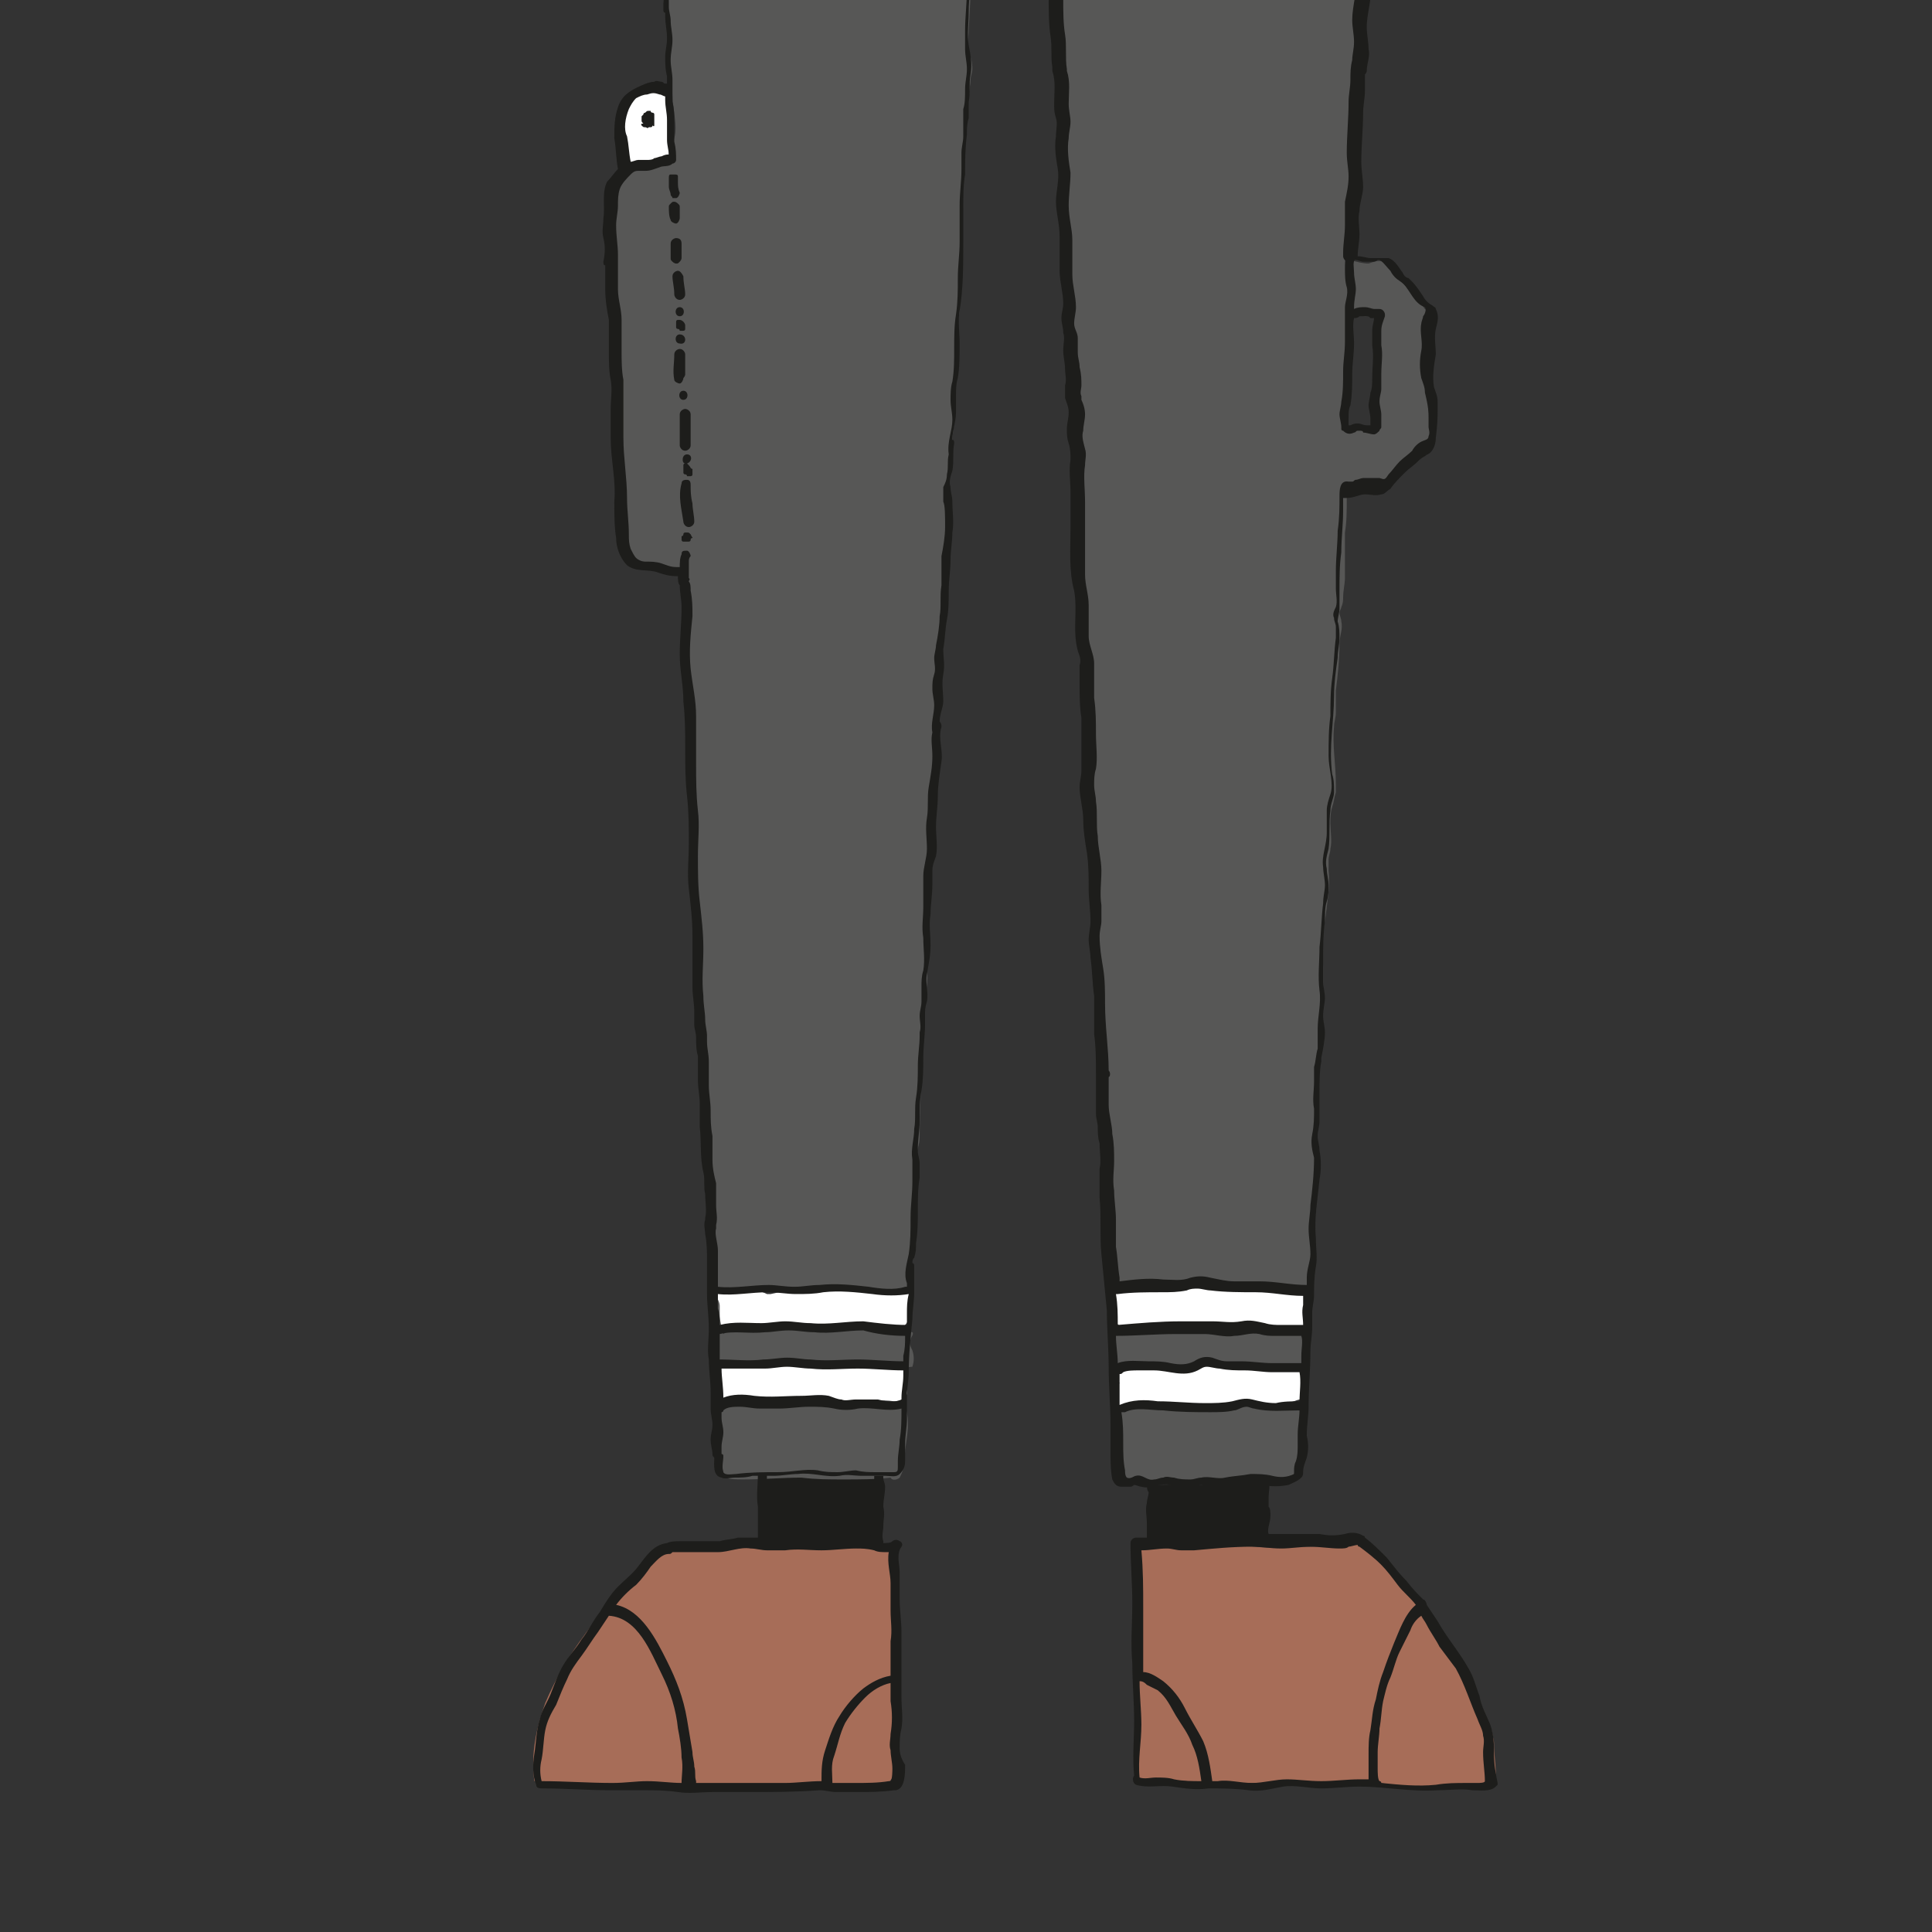 <?xml version="1.0" encoding="utf-8"?>
<!-- Generator: Adobe Illustrator 26.0.0, SVG Export Plug-In . SVG Version: 6.00 Build 0)  -->
<svg version="1.1" id="_x21__AUFTEILUNG" xmlns="http://www.w3.org/2000/svg" xmlns:xlink="http://www.w3.org/1999/xlink" x="0px"
	 y="0px" viewBox="0 0 106.3 106.3" style="enable-background:new 0 0 106.3 106.3;" xml:space="preserve">
<rect x="0" y="0" width="106.3" height="106.3" fill="#333333" stroke="none"/>
<style type="text/css">
	.st0{fill:#1D1D1B;}
	.st1{fill:#A76D58;}
	.st2{fill:#FFFFFF;}
	.st3{fill:#575756;}
</style>
<g id="AVATARE">
	<g id="BAU">
		<path class="st0" d="M48.3,81.3c0.1,1.2,0,2.5-0.1,3.7c-1.4-0.1-2.8,0-4.2,0c-0.7,0-1.3,0-1.9,0c0.1-0.4,0-0.8-0.1-1.2
			c-0.1-0.8-0.1-1.7,0-2.5C44,81.2,46.1,81.3,48.3,81.3z"/>
		<path class="st0" d="M69.6,85c0-1.2,0-2.4,0.1-3.5l0,0c-0.4,0-0.8,0-1.2,0c-0.5,0-1.1,0.1-1.6,0.1c-0.1,0-0.2,0-0.4,0
			c-0.1,0-0.3,0.1-0.4,0.1s-0.2,0-0.2-0.1c-0.2,0-0.4,0-0.7,0c-0.6,0.1-1.1,0.1-1.7,0.1c-0.1,0.3,0.1,0.7,0,1c0,0.2-0.2,0.4-0.2,0.6
			s0,0.4,0,0.6c0,0.3,0.1,0.7,0.1,1c0.2,0,0.3,0.1,0.5,0.1c1.2,0.2,2.5,0.1,3.7,0c0,0,0,0,0.1,0C68.2,84.9,68.9,84.9,69.6,85z"/>
		<path class="st1" d="M82,98.2c-0.8,0.2-1.7,0-2.6,0.1c-0.2,0-0.5,0-0.7,0c-0.7,0-1.5,0.1-2.2-0.1c-0.8-0.2-1.7-0.1-2.6-0.1
			c-0.5,0-1,0-1.5,0c-0.6,0-1.1,0-1.7,0c-0.3,0-0.6,0-0.9,0c-1.5,0-3.1,0-4.6-0.1c-0.4,0-0.8-0.1-1.2-0.1c-0.1,0-0.3,0-0.4,0
			c-0.1,0-0.3,0.1-0.4,0.1c-0.1,0-0.2,0-0.3,0s-0.1,0-0.2,0c-0.1,0-0.1-0.1-0.1-0.1V98c0-1.5,0-3,0-4.5c0-0.8,0-1.6,0-2.4
			c0-0.6,0-1.1,0-1.7c0-0.4-0.1-0.8-0.1-1.2c0-0.6,0-1.1,0-1.7c0-0.4,0-0.9,0.1-1.3c0.6-0.1,1.2-0.2,1.8-0.1c0.5,0,1,0.1,1.5,0.1
			c1,0,2-0.2,3.1-0.1c0.9,0.1,1.8,0,2.6,0c0.7,0,1.5,0,2.2-0.1c0.4,0,0.8,0,1.2,0c0.3,0,0.6,0.5,0.8,0.8c0.7,0.8,1.5,1.6,2.2,2.4
			c0.2,0.2,0.4,0.4,0.6,0.6c0.6,0.7,1.1,1.6,1.6,2.4c0.1,0.2,0.3,0.4,0.4,0.6c0.3,0.5,0.5,1,0.7,1.5s0.4,1,0.6,1.5
			c0.1,0.2,0.1,0.3,0.2,0.5c0,0.2,0.1,0.4,0.1,0.6c0,0.6,0.1,1.2,0.1,1.7C82,97.7,82,98,82,98.2z"/>
		<path class="st1" d="M48.5,98.2c0.3,0,0.5-0.2,0.6-0.4c0.1-0.2,0.1-0.5,0.1-0.8c0-3.9,0.1-7.9-0.1-11.9c-0.1,0-0.2,0-0.3,0.1
			c-0.2,0.1-0.5,0-0.7-0.1c-0.4-0.1-0.8-0.1-1.2-0.2c-0.2,0-0.4,0-0.6,0l0,0l0,0c-3,0-6.3,0.1-9.3,0.2c-0.3,0-0.5,0-0.8,0.1
			s-0.6,0.4-0.8,0.7c-1.1,1.3-2.2,2.6-3.2,4c-0.9,1.2-1.6,2.4-2.2,3.8c-0.5,1.4-0.8,2.8-0.6,4.3c4.7,0.2,9.5,0.4,14.3,0.3
			c0.5,0,1,0,1.4-0.1c0.3,0,0.6-0.1,0.9,0h-0.1c0.1-0.1,0.4,0,0.5,0C47.3,98.3,47.9,98.3,48.5,98.2C48.5,98.3,48.6,98.2,48.5,98.2z"
			/>
		<path class="st2" d="M50,72c0.4-0.4,0.2-1.2-0.5-1.2c-0.9,0-1.9,0.1-2.8,0.1c-0.3,0-0.7-0.1-1.1,0c-0.1-0.1-0.2-0.1-0.3-0.1
			c-1,0-2,0.2-2.9,0.4c-0.1,0-0.1,0-0.2,0l0,0c-0.4-0.2-0.7-0.2-1.1-0.3c-0.4,0-0.7-0.1-1.1-0.1c-0.4,0-0.6,0.3-0.7,0.6
			c-0.4,0.3-0.3,0.9,0.1,1.1v0.1c0,0.3,0.4,0.5,0.7,0.5c0.7,0.1,1.5-0.1,2.2-0.1c0.4,0,0.8,0.1,1.1,0.1c0.4,0,0.8,0,1.2,0
			c0.8,0,1.6-0.1,2.4-0.1c0.4,0,0.8,0.1,1.1,0.1c0.4,0,0.8,0,1.2,0s0.7-0.3,0.7-0.7C50.2,72.4,50.1,72.2,50,72
			C50.1,71.9,50.2,71.8,50,72z"/>
		<path class="st2" d="M49.4,75.2c-0.5,0-1-0.1-1.4-0.1c-0.5,0-1,0-1.5,0c-1,0-2.1,0-3.1,0c-0.7,0-1.4,0-2.1-0.1
			c-0.4,0-1-0.1-1.4,0.1h-0.1c-0.1,0-0.3,0.1-0.3,0.2c-0.1,0.1-0.1,0.3-0.1,0.4s0.1,0.2,0.1,0.2V76c0,0.2,0,0.4,0,0.6
			c0,0.1,0.1,0.3,0.2,0.4c0.1,0.1,0.2,0.2,0.4,0.2h0.1c0.1,0,0.2,0.1,0.4,0c0.6-0.2,1.3-0.2,1.9-0.2c0.8,0,1.5,0.1,2.3,0.1
			c0.7,0,1.5,0,2.2,0s1.5-0.1,2.2,0c0.3,0,0.7-0.1,0.7-0.5c0-0.2,0-0.4-0.1-0.6C50,75.9,49.9,75.2,49.4,75.2z"/>
		<path class="st2" d="M71.9,71.8c0.1-0.4-0.2-0.7-0.5-0.7c-0.8,0-1.6-0.1-2.5-0.2c-0.8-0.1-1.7-0.1-2.5-0.1s-1.6,0.1-2.4,0.1
			c-0.4,0-0.9,0.1-1.3,0.1c-0.2,0-0.4,0-0.5,0s-0.3-0.1-0.4-0.1c-0.3,0-0.5,0.2-0.5,0.5c-0.1,0.3-0.1,0.8,0,1.1
			c0.1,0.5,0.6,0.6,1,0.6c1.2-0.1,2.4-0.3,3.7-0.3c0.6,0,1.2,0.1,1.8,0.1c0.7,0,1.3,0,2,0c0.3,0,0.7,0.1,1,0.1s0.6,0.1,0.9,0
			s0.4-0.4,0.4-0.6C72,72.2,71.9,72,71.9,71.8z"/>
		<path class="st2" d="M71.4,75.2c-0.9-0.1-1.9,0-2.8,0c-0.4,0-0.8-0.1-1.3-0.2c-0.4-0.1-0.9-0.2-1.3-0.1s-0.7,0.2-1.1,0.2
			c-0.5,0-1,0-1.4,0c-0.3,0-0.7,0-1,0s-0.7,0-0.9,0.3c-0.2,0.2-0.2,0.5,0,0.7c-0.2,0.2-0.3,0.4-0.2,0.6c-0.1,0.3,0,0.6,0.3,0.7l0,0
			c0.1,0,0.2,0,0.3,0c0.3,0,0.6-0.1,1-0.1s0.8,0,1.3,0c0.9,0,1.7,0.1,2.6,0.1c0.4,0,0.8-0.1,1.2-0.2c0.4-0.1,0.7,0.1,1.1,0.1
			s0.8,0,1.2,0c0.4,0,0.7-0.2,1.1-0.3c0.3-0.1,0.5-0.6,0.3-0.8C72,75.9,71.9,75.3,71.4,75.2z"/>
		<path class="st2" d="M36.8,7.6c0-0.4,0-0.7,0-1.1c0-0.6,0.1-1.2-0.6-1.5c-0.2,0-0.4,0-0.6,0.1c-0.1,0-0.1,0-0.2,0
			c-0.3,0-0.5,0.2-0.7,0.4c-0.4,0.5-0.5,1.1-0.5,1.7s0.1,1.1,0.1,1.7c0,0.3,0.3,0.6,0.7,0.5c0.1,0,0.2-0.1,0.3-0.1c0,0,0,0,0.1,0
			h0.1l0,0l0,0h0.1c0.1,0,0.1,0,0.2,0c0.4,0,0.8-0.1,1-0.5C36.8,8.3,36.8,7.9,36.8,7.6z"/>
		<g>
			<path class="st3" d="M49.8,77.3L49.8,77.3L49.8,77.3L49.8,77.3z"/>
			<path class="st3" d="M51.2,48.7L51.2,48.7L51.2,48.7z"/>
			<path class="st3" d="M61.6,81.2c0,0.2,0.1,0.3,0.3,0.4s0.3,0.1,0.5,0c0.1-0.1,0.2-0.2,0.3-0.2c0.2,0,0.3,0.3,0.5,0.3
				c0.1,0,0.1,0,0.2-0.1c0.4-0.2,0.9,0,1.4,0c0.2,0,0.5-0.1,0.7-0.1c0.3,0,0.7,0,1,0c0.6,0,1.2,0,1.7-0.1c0.5,0,1.1,0,1.6,0.1
				c0.4,0,0.8,0.1,1.1-0.1c0.3-0.2,0.5-0.6,0.5-0.9c0-0.4,0-0.7,0.1-1.1c0-0.3,0.1-0.5,0.1-0.8c0.1-0.4,0.1-0.8,0.1-1.2
				c-0.1,0-0.1-0.1-0.1-0.1c-1.2,0.3-2.4-0.3-3.6-0.1c-0.3,0-0.6,0.1-0.9,0.2c-0.3,0-0.7,0-1,0c-1-0.1-2-0.2-3-0.2
				c-0.6,0-1.3-0.1-1.8,0.3c0,0.1,0,0.2,0,0.4C61.5,79,61.6,80.1,61.6,81.2z"/>
			<path class="st3" d="M61.4,77.5L61.4,77.5c0-0.4,0-0.8-0.1-1.2C61.4,76.8,61.4,77.1,61.4,77.5z"/>
			<path class="st3" d="M39.5,77.7c0.2,0.9,0,1.9,0.2,2.8c0,0.2,0.1,0.4,0.1,0.6v0.1l0.1,0.1c0.3,0.1,0.6,0.1,1,0.1
				c1.1,0,2.1-0.1,3.2-0.1c0.8,0.1,1.5,0.1,2.3,0.1c0.9,0,1.8,0,2.6-0.1c0.1,0.2,0.4,0.1,0.5,0c0.1-0.2,0.2-0.4,0.2-0.6
				c0-0.3,0.1-0.6,0.1-0.9c0.1-0.8,0.3-1.6,0-2.4l0,0c-0.6,0.1-1.2,0.1-1.8,0c-0.1,0-0.3,0-0.4-0.1c-0.6,0.2-1.2,0.2-1.8,0.1
				c-0.3-0.1-0.6-0.1-0.8-0.2c-0.4-0.1-0.8-0.1-1.2,0c-0.7,0.2-1.5,0.2-2.2,0.1c-0.6-0.1-1.3-0.2-1.8,0.1l0,0
				c-0.2-0.7-0.2-1.5-0.2-2.2c0.8-0.1,1.6,0.2,2.4,0c0.1,0,0.3-0.1,0.4-0.1c0.3-0.1,0.7-0.1,1,0c1.2,0.1,2.5,0.3,3.7,0.1
				c1,0.1,2.1,0.1,3.1,0c0.1-0.3,0.1-0.6,0-0.9c-0.1-0.2-0.2-0.4-0.1-0.6c0-0.1,0.2-0.3,0.1-0.4c-1-0.1-2.1-0.3-3.1-0.2
				c-0.6,0-1.3,0-1.9,0.1c-0.4,0-0.8,0-1.1,0c-0.2,0-0.3-0.1-0.5-0.1s-0.5,0-0.7,0.1c-0.4,0-0.8,0-1.1,0c-0.2,0-0.3,0-0.5,0.1
				c-0.5,0-1.1-0.2-1.5,0.1l0,0l0,0c-0.1-0.4-0.2-0.7-0.2-1.1c0-0.1,0-0.2,0-0.2c0-0.1,0-0.1,0-0.2s0-0.2-0.1-0.4
				c0,1.7,0.1,3.3,0.1,5C39.4,76.8,39.4,77.2,39.5,77.7z"/>
			<path class="st3" d="M52.3,27.7C52.3,27.6,52.3,27.6,52.3,27.7C52.3,27.6,52.2,27.6,52.3,27.7C52.2,27.6,52.2,27.7,52.3,27.7
				L52.3,27.7z"/>
			<path class="st3" d="M57.9-7.6c-0.1,0.7-0.1,1.4-0.1,2.1c0,0.9,0,1.9,0.2,2.8s0.2,1.8,0.2,2.7c0,0.1,0,0,0,0.1
				c0,0.9,0.1,1.7,0.1,2.6c0,0.4,0,0.7,0.1,1.1v0.1c0.2,0.4,0.1,0.9,0.1,1.3c0,0.4,0.1,0.7,0.1,1.1c0.1,1-0.3,2-0.1,3
				c0.2,0.7-0.1,1.5-0.1,2.2s0.2,1.3,0.3,2c0,0.3,0,0.7-0.1,1c0,0.7-0.1,1.3,0.1,2c0.2,0.5-0.1,1.1,0,1.7c0,0.2,0.2,0.4,0.2,0.6
				c0,0.1,0,0.3,0,0.4c0,0.3,0,0.6,0,0.9c0,0.4,0.1,0.8,0.1,1.2c0,0.3,0,0.6,0.1,0.9c0.1,0.2,0.1,0.4,0.2,0.6c0,0.2,0,0.5,0,0.7
				c0,0.5,0,0.9,0,1.4c0,0.2,0,0.3,0,0.5c0,0.6-0.1,1.1,0,1.7s0,1.2,0,1.8c0,0.5,0,1.1,0,1.6c0,0.6-0.1,1.2,0,1.8
				c0.2,0.8,0.3,1.6,0.3,2.3c0,0.2-0.1,0.5,0,0.7c0,0.3,0.1,0.5,0.1,0.8c0.2,1.2,0.2,2.5,0.2,3.7c0,0.4,0,0.8,0,1.3
				c0,0.3,0,0.6,0,0.9c0,0.2-0.1,0.5-0.1,0.7c0,0.3,0.2,1,0.2,1.7c0,0.4,0,0.8,0.1,1.1c0,0.3,0.1,0.6,0.1,0.9c0.1,0.5,0,0.9,0,1.4
				c0,1,0.3,1.9,0.1,2.8c-0.2,0.9,0.1,1.8,0.1,2.7c0,0.3,0,0.6,0,0.9c0,0.5-0.1,1,0,1.5c0.1,1,0.4,2.1,0.2,3.1
				c-0.3,1.3,0.1,2.7,0.1,4.1c0,0.7-0.1,1.5,0,2.2c0,0.3,0.1,0.6,0.1,0.8c0,0.4,0,0.8,0,1.2c0,0.8,0,1.5,0.1,2.3
				c0.1,2.3,0.2,4.6,0.4,6.9c0-0.3,0-0.6,0.1-0.9l0,0v-0.1c0-0.1,0.1-0.2,0.2-0.2c0.8,0,1.5-0.1,2.3,0.1c0.5,0.1,1,0.2,1.4,0
				c0.3-0.1,0.5-0.3,0.8-0.3c0.3-0.1,0.5,0,0.8,0c1.6,0.2,3.3,0.2,4.9,0.2c-0.1-0.2-0.1-0.5,0-0.8c0-0.1,0.1-0.2,0.1-0.3
				c0-0.1,0-0.2,0-0.3c0-0.1,0-0.1,0-0.2s0-0.3-0.1-0.4c-0.4-0.1-0.8,0-1.2,0c-0.5,0-1,0-1.5-0.2c0.1,0.1,0,0.1-0.1,0.1
				s-0.2,0-0.3,0c-0.7,0.1-1.3,0-2,0c-0.3,0-0.6,0-0.9,0c-0.2,0-0.4,0-0.5-0.1c-0.2,0-0.4,0-0.6,0.1c-1.1,0.1-2.3,0.1-3.4,0.1
				c0-0.4-0.1-0.8-0.1-1.2c0-0.3,0.1-0.6,0.2-0.8l0.1-0.1c1-0.4,2.2,0.2,3.3-0.1c0.3-0.1,0.6-0.2,0.9-0.3c0.2,0,0.5,0,0.7,0
				c1,0.1,2,0.2,3,0.3c0.9,0.1,1.8,0,2.7,0c0.1-1.2,0.1-2.5,0-3.7c0-0.1,0-0.3,0.1-0.4c0.1-0.6,0.3-1.3,0.3-1.9c0.2-0.3,0-1,0-1.3
				s-0.1-0.7-0.1-1s0.1-0.6,0.1-0.9c0.1-0.6-0.1-1.3,0-1.9v-0.1c0-1.1,0.2-2.2,0.2-3.3c0-0.1,0-0.3,0-0.4c0-0.2,0.1-0.4,0.1-0.7
				s0-0.7,0-1s0-0.6,0-1c0-0.8-0.1-1.8,0.1-2.6c0.1-0.9,0.3-1.9,0.2-2.8c0-0.2,0-0.4,0-0.6c0-0.2,0.1-0.4,0.1-0.6c0.1-0.4,0-1,0-1.4
				c0-0.3,0-0.6,0.1-0.9c0.1-0.3,0.1-0.5,0.2-0.8c0-0.2,0-0.3,0-0.5c0-1-0.2-2.1-0.1-3.1c0-0.3,0.1-0.5,0.1-0.8c0-0.2,0-0.4,0-0.6
				c0-0.1,0-0.2,0-0.3s0-0.2,0-0.3c0.1-0.8,0.2-1.7,0.2-2.6c0-0.4,0.2-0.8,0.1-1.2c0-0.2-0.1-0.3-0.1-0.5c0-0.1,0.1-0.2,0.1-0.3
				c0.1-0.2,0.1-0.4,0.1-0.5c0-0.4,0.1-0.8,0.1-1.1c0-0.6,0-1.4,0-2c0-0.2,0-0.3,0-0.5c0.1-0.6,0.1-1.2,0.1-1.9c0-0.2,0-0.6,0.2-0.7
				c0,0,0,0,0.1,0c0.6-0.2,1.3-0.5,1.8-0.2c0.1,0.1,0.2,0.1,0.3,0c0.1-0.3,0.3-0.5,0.5-0.7c0.3-0.2,0.5-0.5,0.8-0.7
				c0.2-0.2,0.4-0.3,0.5-0.5c0.2-0.2,0.4-0.3,0.6-0.5c0.1-0.5,0.1-1,0.1-1.5c-0.1-0.2-0.2-0.4-0.2-0.7c0-0.1-0.1-0.2-0.1-0.3
				c0-0.1,0-0.3,0-0.4c0-0.7-0.1-1.4,0-2.1c0-0.5,0.1-1,0.1-1.5c0-0.1,0-0.3-0.1-0.4s-0.2-0.1-0.3-0.2c-0.1-0.1-0.1-0.2-0.2-0.3
				c-0.3-0.6-1-1-1.5-1.6c-0.2-0.3-0.3-0.6-0.6-0.7c-0.3-0.1-0.5,0-0.8,0.1c-0.3,0-0.7-0.1-1-0.2c0-0.9,0.1-1.9,0.1-2.9
				c0-1.1,0-2.3,0-3.4c0-0.5,0-1,0-1.5c0-0.3,0.1-0.5,0.2-0.8c0.1-0.5,0-1.1,0.1-1.6s0.1-1.1,0.1-1.6c0-0.3-0.1-0.7-0.1-1
				c0-0.6,0.1-1.2,0.2-1.8c0-0.2,0-0.5-0.2-0.7C75-2.1,74.8-3.3,75-4.4c0-0.3,0.1-0.6,0.1-1 M36.3-7.5c0,1,0.1,2,0.1,2.9
				c0,0.6,0,1.2,0.1,1.9l0,0v0.1c-0.1,0.7,0.1,1.4,0.2,2.1c0,0.4,0,0.9,0,1.3c0,0.5,0.2,1,0.2,1.5c0,0.3-0.1,0.6-0.1,1
				c0,0.3,0,0.7,0.1,1c0,0.3,0.1,0.7,0.1,1c0,0.7,0.3,1.6,0.1,2.3c-0.1,0.2,0,0.5,0,0.7S37,8.8,36.8,8.9c-0.1,0-0.2,0-0.4,0
				c-0.1,0-0.2,0.1-0.3,0.2c-0.2,0.1-0.5,0.1-0.7,0.1c-0.4,0-0.9,0.2-1.2,0.5c-0.4,0.4-0.4,1-0.4,1.5c0,1-0.2,1.9,0,2.8
				c0,0.1,0,0.3,0,0.4c-0.1,1.1,0,2.1,0.1,3.2c0,0.5-0.1,0.9,0,1.4c0,0.4,0.1,0.7,0.1,1.1c0.2,1.9-0.1,3.8,0.2,5.7
				c0.1,0.5,0.1,1,0.1,1.6c0,0.3,0,0.6,0,0.8c0,0.8,0.1,1.5,0.3,2.3c0,0.1,0.1,0.2,0.2,0.3c0.1,0.1,0.3,0.2,0.4,0.2
				c0.5,0.2,1,0.4,1.5,0.4c0.3,0,0.6,0.1,0.9,0.1l0,0c0,0,0,0,0,0.1c0,0.2,0.1,0.4,0.1,0.6c0.1,0.5,0.1,1,0.1,1.4s0,0.8,0,1.1
				c0,0.8-0.1,1.5,0,2.3c0,0.5,0.1,1.1,0.1,1.6c0,0.6,0,1.2,0.1,1.8c0,0.3,0,0.7,0,1c0,0.1,0,0.3,0,0.4c0.1,1.4,0.2,2.8,0.2,4.2
				c0,0.7,0,1.4,0,2.2c0,1,0,2,0.1,3c0.1,0.7,0.1,1.5,0.1,2.2c0,1.8,0,3.6,0.2,5.5c0.1,1.2,0.3,2.5,0.3,3.7c0,0.6-0.1,1.1,0,1.7
				c0.3,1.3,0.1,2.7,0.1,4c0,0.6,0,1.1,0,1.7c0,0.4,0,0.7,0,1.1V71h0.1c1.5-0.1,3-0.3,4.5,0c0.7,0.1,1.4-0.1,2.1,0
				c0.4-0.1,0.9-0.1,1.3,0c0.6,0,1.2,0.1,1.8,0.2c0.1,0,0.2,0,0.4,0c0.3-0.1,0.6-0.1,0.9-0.1c-0.1-0.8,0-1.7,0.1-2.5
				c0.1-0.3-0.1-0.8,0-1.2c0.2-1.2,0.1-2.5,0.2-3.7c0-0.3,0.2-0.7,0.2-1.1c0-1.7,0.1-3.3,0.2-5.2c0-0.3,0-0.7,0.1-1
				c0-0.4,0-0.8,0-1.2c0-0.6,0.2-1.2,0.1-1.8c0-0.3,0-0.7,0-1c0.1-0.8,0.1-1.3,0.1-2.4c0-0.2,0-0.6,0-0.8c0,0,0-0.2,0-0.3
				c-0.1-0.6,0.1-1.2,0.2-1.9c0-0.3,0-0.6,0-0.9c0-0.4,0.1-0.7,0.1-1.1c0-0.3,0-0.6,0-0.8s0.1-0.5,0.1-0.7c0.1-0.9,0-2,0-2.9
				c0-0.7,0.1-1.4,0.1-2.1c0-0.3,0-0.7,0-1s0-0.7,0.1-1c0-0.4,0.1-0.8,0.1-1.2c0.1-1.4,0.2-2.8,0.3-4.1c0-0.3,0-0.5,0.1-0.8
				c0.1-0.8-0.3-1.7,0-2.5c-0.1-0.5-0.2-0.9,0-1.4c0.2-0.7,0.1-1.5,0.2-2.2c0-0.6,0.2-1.2,0.1-1.8c-0.1-0.6,0-1.2,0.1-1.8
				c0.1-0.5,0.2-0.9,0.1-1.4c0-0.5-0.1-0.9,0-1.4c0-0.3,0.1-0.6,0.1-0.9s0.1-0.7,0.1-1c0.1-2.1,0-4.4,0.1-6.6
				c0.1-1.4,0.1-2.8,0.3-4.1c0-0.3,0.1-0.6,0.1-0.9c0-0.2,0.1-0.4,0.1-0.6c0-0.4-0.1-0.7-0.2-1c-0.1-0.4,0-0.8,0-1.2
				c0.1-1.4,0.1-2.9,0.3-4.2c0.3-1.6,0-3.3,0.3-4.8c0-0.1,0-0.2,0-0.3 M75.8,18.9c0,0.3,0,0.6,0,0.9c-0.1,0.9-0.1,1.7-0.2,2.6
				c0,0.3,0,0.6,0,0.8c0,0.2,0,0.4-0.1,0.5c-0.1,0-0.1,0-0.2,0c-0.2,0-0.4,0-0.6-0.1c-0.1,0-0.2,0-0.3,0c-0.1,0-0.2,0.1-0.3,0.1
				c-0.1,0-0.2-0.1-0.2-0.1v-0.2c0-1.7,0.1-3.5,0.2-5.2c0-0.3,0-0.5,0.1-0.8c0-0.1,0.4-0.2,0.5-0.1c0.1,0,0.3,0.1,0.4,0.1
				c0.2,0,0.4-0.1,0.6,0c0,0,0,0,0.1,0c0,0,0,0,0,0.1c0,0.2-0.1,0.3-0.1,0.5C75.7,18.2,75.8,18.6,75.8,18.9z"/>
			<path class="st3" d="M39.2,71.3c0-0.1,0-0.2,0-0.3C39.2,71.1,39.2,71.2,39.2,71.3z"/>
			<path class="st3" d="M37.6,31.6L37.6,31.6L37.6,31.6z"/>
		</g>
		<path class="st0" d="M82.2,96.5c0-0.5,0-1-0.2-1.6c-0.2-0.5-0.5-1-0.6-1.6c-0.2-0.5-0.3-1-0.6-1.5c-0.5-0.9-1.2-1.7-1.7-2.6
			c-0.2-0.3-0.4-0.6-0.6-0.9c0-0.1-0.1-0.3-0.2-0.3c-0.3-0.3-0.6-0.6-0.9-1c-0.4-0.4-0.7-0.8-1.1-1.3c-0.4-0.4-0.8-0.8-1.2-1.1
			c0,0,0-0.1-0.1-0.1c-0.3-0.2-0.7-0.2-1-0.1c-0.5,0.1-0.9,0.1-1.4,0c-0.6,0-1.2,0-1.8,0c-0.3,0-0.7,0-1,0c-0.1-0.3,0.1-0.6,0.1-1
			c0-0.2,0-0.4-0.1-0.5c0-0.2,0-0.3,0-0.5c0-0.3,0.1-0.7,0-1c0-0.1,0-0.2,0-0.2c-0.1,0-0.2,0-0.3,0c-0.1,0-0.2,0-0.3,0
			c0,0.1,0,0.1,0,0.2c0,0.4,0,0.7,0,1.1c0,0.2-0.1,0.3,0,0.5c0,0.2,0.1,0.3,0.1,0.5c0,0.3-0.1,0.6-0.1,0.9h-0.1c-0.6,0-1.1,0-1.7,0
			c-0.5,0-1.1,0-1.6,0.1c-0.3,0-0.5,0.1-0.8,0.1s-0.6-0.1-0.8-0.1c-0.2,0-0.4,0-0.6,0c-0.1-0.3,0-0.6,0-0.9c0-0.2,0-0.4,0-0.5
			c0-0.2,0.1-0.4,0.1-0.6c0.1-0.4,0-0.7,0-1l0,0c-0.1,0-0.2,0-0.4,0c-0.1,0-0.1,0-0.2,0v0.1c0,0.2,0,0.4,0.1,0.5
			c0,0.2-0.1,0.4-0.1,0.6c-0.1,0.4,0,0.7,0,1.1c0,0.3,0,0.6,0,0.8c-0.2,0-0.4,0-0.5,0c0,0,0,0-0.1,0s-0.3,0.1-0.3,0.3
			c0,1.1,0.1,2.2,0.1,3.3c0,1.1-0.1,2.2,0,3.3c0,1.1,0.1,2.1,0.1,3.2c0,1-0.1,2,0,3c-0.1,0.1-0.1,0.4,0.1,0.5c0.7,0.2,1.3,0,2,0.1
			c0.7,0.1,1.3,0.2,2,0.1c0.7,0,1.4,0,2.2,0.1c0.7,0.1,1.3-0.1,1.9-0.2c0.7-0.1,1.4,0.1,2.1,0.1s1.4-0.1,2.1-0.1
			c1.4,0,2.8,0.3,4.3,0.2c0.7,0,1.3-0.1,1.9,0c0.4,0,1,0.1,1.3-0.2l0.1-0.1v-0.1C82.3,97.6,82.2,97.1,82.2,96.5z M64.6,97.9
			c-0.3-0.1-0.7-0.1-1-0.1s-0.6,0.1-0.9,0c-0.1-1,0.1-1.9,0.1-2.9c0-0.8-0.1-1.6-0.1-2.4c0.2,0,0.3,0.1,0.4,0.2
			c0.2,0.1,0.4,0.2,0.6,0.3c0.5,0.4,0.7,0.9,1,1.4s0.7,1,0.9,1.6c0.3,0.6,0.4,1.3,0.5,2C65.6,98,65.1,98,64.6,97.9z M75.4,95.2
			c-0.1,0.4-0.1,0.9-0.1,1.3c0,0.3,0,0.7,0,1c0,0.1,0,0.3,0,0.4c-0.2,0-0.3,0-0.5,0c-0.7,0-1.4,0.1-2.1,0.1s-1.3-0.1-1.9-0.1
			s-1.3,0.2-1.9,0.2c-0.7,0-1.3-0.2-1.9-0.1c-0.1,0-0.2,0-0.3,0c-0.1-0.7-0.2-1.5-0.5-2.2c-0.3-0.6-0.7-1.2-1-1.8
			c-0.3-0.6-0.7-1.1-1.2-1.5c-0.3-0.2-0.7-0.5-1.1-0.5c0-0.1,0-0.2,0-0.3c0-1.1,0-2.2,0-3.3c0-1,0-2-0.1-3.1c0.5,0,0.9-0.1,1.4-0.1
			c0.3,0,0.5,0.1,0.8,0.1c0.2,0,0.5,0,0.7,0c1.1-0.1,2.1-0.2,3.2-0.2c0.5,0,1,0.1,1.6,0.1c0.5,0,1.1-0.1,1.6-0.1s1.1,0.1,1.6,0.1
			c0.2,0,0.4,0,0.5-0.1c0.1,0,0.4-0.1,0.5-0.1c0,0,0,0.1,0.1,0.1c0.4,0.3,0.8,0.6,1.2,1c0.3,0.3,0.6,0.7,0.9,1.1s0.7,0.7,1,1.1
			c-0.6,0.5-0.9,1.4-1.2,2.1c-0.2,0.5-0.4,1-0.6,1.6c-0.2,0.5-0.3,1-0.4,1.5C75.5,94.1,75.5,94.6,75.4,95.2z M81.3,98.1
			c-0.2,0-0.4,0-0.6,0c-0.6,0-1.1,0-1.7,0.1c-1,0.1-2,0-3-0.1c0,0,0-0.1-0.1-0.1c-0.1-0.1-0.1-0.5-0.1-0.7c0-0.3,0-0.6,0-0.9
			c0-0.4,0.1-0.9,0.1-1.3c0.1-0.5,0.1-1,0.2-1.5c0.1-0.4,0.2-0.9,0.4-1.3c0.2-0.5,0.3-1,0.5-1.4s0.4-0.8,0.6-1.2
			c0.1-0.3,0.3-0.6,0.6-0.8c0.1,0.2,0.2,0.3,0.3,0.5c0.2,0.4,0.5,0.8,0.7,1.2c0.3,0.4,0.6,0.8,0.9,1.2c0.5,0.9,0.8,1.9,1.2,2.8
			c0.1,0.3,0.3,0.6,0.3,0.9c0.1,0.3,0,0.6,0,0.9c0,0.6,0.1,1.1,0.1,1.6C81.7,98.1,81.4,98.1,81.3,98.1z"/>
		<path class="st0" d="M49.5,96.2c0-0.4,0-0.7,0.1-1.1c0.1-0.6,0-1.1,0-1.7s0-1.2,0-1.8c0-0.6,0-1.2,0-1.8c0-0.6-0.1-1.2-0.1-1.8
			c0-0.5,0-1,0-1.5c0-0.4-0.2-1,0.1-1.4c0.1-0.1,0-0.3-0.1-0.3c-0.1-0.1-0.3-0.1-0.4,0c-0.1,0.1-0.3,0.1-0.5,0.1c0,0,0,0,0-0.1
			c-0.1-0.3,0-0.6,0-0.8c0-0.4,0.1-0.7,0-1.1c0-0.4,0.1-0.7,0.1-1.1c0-0.2-0.1-0.3-0.1-0.5v-0.1c-0.1,0-0.1,0-0.2,0
			c-0.1,0-0.2,0-0.2,0h-0.1c0,0.1,0,0.2,0,0.3c0,0.2,0.1,0.3,0,0.5c0,0.2-0.1,0.4-0.1,0.6s0,0.3,0,0.5c0.1,0.5-0.2,1.1-0.1,1.6h-0.1
			c-0.6-0.1-1.2,0-1.8,0s-1.3,0-1.9,0c-0.6,0-1.3,0.2-1.9,0.1l0,0c0-0.3-0.1-0.6,0-0.9c0-0.3,0-0.7,0-1c-0.1-0.6,0-1.2,0-1.8
			c-0.1,0-0.1,0-0.2,0c-0.1,0-0.2,0-0.2,0h-0.1c0,0.6-0.1,1.2,0,1.8c0,0.3,0,0.7,0,1c0,0.2,0,0.5,0,0.7c-0.4,0-0.7,0-1.1,0
			c-0.3,0.1-0.7,0.1-1,0.2c-0.3,0-0.6,0-0.9,0c-0.4,0-0.8,0-1.3,0c-0.2,0-0.5,0-0.7,0.1c-0.8,0.1-1.2,0.8-1.6,1.3
			c-0.3,0.4-0.7,0.7-1.1,1.1c-0.4,0.4-0.7,0.9-1,1.4c-0.4,0.5-0.6,1-1,1.5c-0.3,0.5-0.7,0.9-1,1.4s-0.5,1.1-0.7,1.6
			s-0.5,0.9-0.6,1.4c-0.2,0.6-0.2,1.3-0.3,1.9c-0.1,0.6-0.1,1.2,0.1,1.7c0,0.2,0.2,0.2,0.4,0.2c1.2,0,2.4,0.1,3.6,0.1
			c0.6,0,1.2,0,1.9,0c0.6,0,1.2,0,1.9,0.1c0.6,0.1,1.3,0,1.9,0c0.7,0,1.3,0,2,0c1.3,0,2.6,0,3.9-0.1c0.3,0,0.6,0.1,0.9,0.1
			c0.4,0,0.7,0,1.1,0c0.7,0,1.4,0,2.1-0.1h0.1l0,0c0.5-0.1,0.5-0.9,0.5-1.4C49.6,96.8,49.5,96.5,49.5,96.2z M37.5,98.1
			c-0.6,0-1.2-0.1-1.9-0.1c-0.6,0-1.2,0.1-1.9,0.1c-1.3,0-2.6-0.1-3.9-0.1c-0.1-0.4-0.1-0.8,0-1.2c0.1-0.5,0.1-1.1,0.2-1.6
			s0.3-0.9,0.6-1.4c0.2-0.5,0.4-1,0.6-1.4c0.2-0.5,0.5-0.9,0.8-1.3c0.3-0.4,0.6-0.9,0.9-1.3c0.2-0.3,0.4-0.6,0.6-0.9
			c1.6,0.1,2.3,2,2.9,3.2c0.5,1,0.8,2,0.9,3c0.1,0.5,0.2,1.1,0.2,1.6C37.6,97.2,37.5,97.7,37.5,98.1C37.7,98.1,37.6,98.1,37.5,98.1z
			 M45.2,98L45.2,98c-0.7,0-1.4,0.1-2,0.1c-0.6,0-1.3,0-1.9,0c-0.6,0-1.3,0-1.9,0c-0.4,0-0.7,0-1.1,0c0,0,0,0,0-0.1
			c-0.1-0.3,0-0.5-0.1-0.8c0-0.3-0.1-0.5-0.1-0.8c-0.1-0.6-0.2-1.2-0.3-1.8c-0.2-1.2-0.6-2.2-1.1-3.2c-0.6-1.2-1.4-2.8-2.8-3.1
			c0.3-0.4,0.7-0.8,1.1-1.1c0.3-0.3,0.6-0.7,0.8-1c0.3-0.3,0.6-0.7,1-0.7c0.1,0,0.1,0,0.2-0.1l0,0c0.1,0,0.2,0,0.3,0
			c0.2,0,0.4,0,0.5,0c0.6,0,1.1,0,1.7,0c0.6,0,1.2-0.3,1.8-0.2c0.3,0,0.6,0.1,0.9,0.1c0.3,0,0.6,0,1,0c0.7-0.1,1.3,0,2,0
			c0.6,0,1.3-0.1,1.9-0.1c0.3,0,0.6,0,1,0.1c0.2,0.1,0.4,0.1,0.7,0.1h0.1C48.8,86,49,86.6,49,87.1s0,1,0,1.5c0,0.6,0.1,1.1,0,1.7
			c0,0.6,0,1.3,0,1.9c-0.6,0.1-1.1,0.4-1.5,0.7c-0.5,0.4-1,1-1.3,1.5c-0.4,0.6-0.6,1.3-0.8,1.9C45.2,96.9,45.2,97.4,45.2,98z
			 M49,95.4c0,0.3-0.1,0.6,0,0.9c0,0.3,0.1,0.7,0.1,1c0,0.1,0,0.6-0.1,0.7h-0.1l0,0c-0.6,0.1-1.2,0.1-1.9,0.1c-0.4,0-0.8,0-1.2,0
			c0-0.5-0.1-1,0.1-1.5c0.2-0.6,0.3-1.2,0.6-1.8c0.3-0.5,0.7-1,1.1-1.4c0.4-0.4,0.9-0.7,1.4-0.8c0,0.3,0,0.7,0,1
			C49.1,94.2,49.1,94.8,49,95.4z"/>
		<g>
			<path class="st0" d="M35.3,6.9C35.3,6.9,35.4,6.9,35.3,6.9C35.4,7,35.4,7,35.5,7s0.1,0.1,0.2,0h0.1c0,0,0.1,0,0.1-0.1
				C36,7,36,6.9,36,6.9V6.8l0,0c0-0.1,0-0.2,0-0.3V6.4c0,0,0,0,0-0.1s-0.1-0.1-0.1-0.1s-0.1,0-0.1-0.1h-0.1l0,0
				c-0.1,0-0.1,0-0.2,0.1l0,0c0,0-0.1,0-0.1,0.1l-0.1,0.1v0.1l0,0v0.1l0,0c0,0.1,0,0.1,0.1,0.2C35.2,6.8,35.3,6.9,35.3,6.9z"/>
			<g>
				<path class="st0" d="M74.7,23.9L74.7,23.9L74.7,23.9L74.7,23.9z"/>
				<g>
					<path class="st0" d="M71.6,73.4L71.6,73.4L71.6,73.4L71.6,73.4z"/>
					<g>
						<g>
							<g>
								<g>
									<g>
										<path class="st0" d="M37.3,10c0-0.1,0-0.1,0-0.2C37.3,9.8,37.3,9.8,37.3,10c0-0.2,0-0.2,0-0.3c0-0.1-0.1-0.1-0.2-0.1
											c-0.1,0-0.1,0-0.2,0c-0.1,0-0.1,0.1-0.1,0.2c0,0.1,0,0.1,0,0.2c0,0.1,0,0.2,0,0.3s0.1,0.3,0.1,0.4c0,0.1,0.1,0.1,0.1,0.2
											c0.1,0,0.1,0,0.2,0c0.1,0,0.2-0.2,0.2-0.3C37.3,10.4,37.3,10.2,37.3,10z"/>
										<g>
											<path class="st0" d="M37.4,11.7c0-0.1,0-0.2,0-0.3s0-0.1-0.1-0.2c0,0-0.1-0.1-0.2-0.1c-0.1,0-0.1,0-0.2,0.1
												c-0.1,0.1-0.1,0.1-0.1,0.2c0,0.2,0,0.5,0.1,0.7c0,0.1,0.2,0.2,0.3,0.2s0.2-0.2,0.2-0.3C37.4,11.9,37.4,11.8,37.4,11.7z"
												/>
											<g>
												<path class="st0" d="M37.2,13.1c-0.1,0-0.3,0.1-0.3,0.3c0,0.3,0,0.5,0,0.8c0,0.1,0,0.1,0.1,0.2c0,0,0.1,0.1,0.2,0.1
													c0.1,0,0.1,0,0.2-0.1c0,0,0.1-0.1,0.1-0.2c0-0.3,0-0.5,0-0.8C37.5,13.2,37.4,13.1,37.2,13.1z"/>
												<g>
													<path class="st0" d="M37.3,14.9c-0.1,0-0.3,0.1-0.3,0.3c0,0.3,0.1,0.6,0.1,1c0,0.1,0.1,0.3,0.3,0.3
														c0.1,0,0.3-0.1,0.3-0.3c0-0.3-0.1-0.6-0.1-1C37.5,15,37.4,14.9,37.3,14.9z"/>
													<g>
														<path class="st0" d="M37.4,16.9c-0.3,0-0.3,0.5,0,0.5S37.7,16.9,37.4,16.9z"/>
														<g>
															<path class="st0" d="M37.6,17.7L37.6,17.7c-0.1-0.1-0.2-0.1-0.2-0.1h-0.1c0,0-0.1,0-0.1,0.1c0,0,0,0,0,0.1v0.1l0,0
																V18c0,0,0,0.1,0.1,0.1c0,0,0.1,0,0.1,0.1h0.1c0,0,0,0,0.1,0c0,0,0.1,0,0.1-0.1c0,0,0,0,0-0.1v-0.1l0,0
																C37.7,17.9,37.7,17.8,37.6,17.7C37.7,17.8,37.6,17.7,37.6,17.7z"/>
															<g>
																<path class="st0" d="M37.4,18.4c-0.3,0-0.3,0.5,0,0.5C37.8,19,37.8,18.4,37.4,18.4z"/>
																<g>
																	<path class="st0" d="M37.7,20.6L37.7,20.6L37.7,20.6c0-0.1,0-0.1,0-0.1c0-0.1,0-0.2,0-0.3c0-0.2,0-0.4,0-0.7
																		c0-0.1-0.1-0.3-0.3-0.3c-0.1,0-0.3,0.1-0.3,0.3c0,0.5-0.1,0.9,0,1.4c0,0.1,0.2,0.2,0.3,0.2s0.2-0.2,0.2-0.3
																		C37.7,20.7,37.7,20.6,37.7,20.6z"/>
																	<g>
																		<path class="st0" d="M37.6,21.5c-0.3,0-0.3,0.5,0,0.5C37.9,22,37.9,21.5,37.6,21.5z"/>
																		<g>
																			<path class="st0" d="M37.7,22.5c-0.1,0-0.3,0.1-0.3,0.3v1.7c0,0.1,0.1,0.3,0.3,0.3c0.1,0,0.3-0.1,0.3-0.3v-1.7
																				C38,22.6,37.8,22.5,37.7,22.5z"/>
																			<g>
																				<path class="st0" d="M37.9,25.6L37.9,25.6c-0.1-0.1-0.1-0.1-0.1-0.1c0.3-0.1,0.3-0.5,0-0.5s-0.3,0.5-0.1,0.5
																					l0,0c0,0-0.1,0-0.1,0.1c0,0,0,0,0,0.1v0.1v0.1V26c0,0,0,0.1,0.1,0.1c0,0,0.1,0,0.1,0.1h0.1H38
																					c0,0,0.1,0,0.1-0.1c0,0,0,0,0-0.1v-0.1v-0.1C38,25.8,38,25.7,37.9,25.6C38,25.7,37.9,25.6,37.9,25.6z"/>
																				<g>
																					<path class="st0" d="M38,26.7c0-0.1,0-0.3-0.2-0.3c-0.1,0-0.3,0-0.3,0.2c-0.2,0.7,0,1.4,0.1,2.1
																						c0,0.1,0.1,0.3,0.3,0.3c0.1,0,0.3-0.1,0.3-0.3c0-0.3-0.1-0.7-0.1-1C38,27.3,38,27,38,26.7z"/>
																					<g>
																						<path class="st0" d="M38,29.4L38,29.4c-0.1-0.1-0.1-0.1-0.2-0.1h-0.1c0,0-0.1,0-0.1,0.1l0,0
																							c0,0,0,0.1-0.1,0.1v0.1v0.1c0,0,0,0.1,0.1,0.1c0,0,0,0,0.1,0h0.1c0,0,0,0,0.1,0c0,0,0.1,0,0.1-0.1l0,0
																							c0,0,0-0.1,0.1-0.1v-0.1C38.1,29.6,38.1,29.6,38,29.4C38.1,29.5,38.1,29.5,38,29.4z"/>
																						<path class="st0" d="M57.3-7.7c-0.1,1.2,0.1,2.4,0.1,3.6c0,0.7,0,1.3,0.1,2s0.2,1.3,0.2,2s0,1.4,0.1,2.1
																							c0.1,0.6,0,1.1,0.1,1.7c0,0,0,0.1,0,0.2C58.1,4.5,58,5.1,58,5.7c0,0.3,0,0.5,0.1,0.8s0,0.6,0,1
																							c-0.1,0.6,0,1.2,0.1,1.8s-0.1,1.2-0.1,1.8s0.2,1.2,0.2,1.9c0,0.6,0,1.3,0,1.9c0,0.6,0.2,1.2,0.2,1.8
																							c0,0.3-0.1,0.5-0.1,0.8s0.1,0.5,0.1,0.8c0.1,0.3,0,0.6,0,1c0,0.3,0.1,0.7,0.1,1s0.1,0.6,0,0.9
																							c0,0.2,0,0.4,0,0.6v0.1c0.1,0.3,0.2,0.5,0.2,0.8s-0.1,0.6-0.1,0.9s0,0.5,0.1,0.8s0.1,0.6,0.1,0.9
																							c-0.1,0.6,0,1.2,0,1.8c0,0.6,0,1.3,0,1.9c0,1.2-0.1,2.4,0.2,3.5c0.2,1.1-0.1,2.2,0.2,3.3
																							c0.1,0.3,0.2,0.5,0.1,0.8c0,0.3,0,0.6,0,1c0,0.6,0,1.3,0.1,1.9c0,0.7,0,1.3,0,2c0,0.3,0,0.6,0,0.9
																							c0,0.3-0.1,0.6-0.1,0.9c0,0.6,0.2,1.2,0.2,1.8s0.1,1.2,0.2,1.8c0.1,0.7,0.1,1.3,0.1,2c0,0.6,0.1,1.2,0.1,1.8
																							c0,0.3-0.1,0.7-0.1,1s0.1,0.7,0.1,1c0.1,0.7,0.1,1.4,0.2,2.1c0,0.7,0,1.4,0,2.1c0.1,0.7,0.1,1.5,0.1,2.2
																							c0,0.1,0,0.1,0,0.1c0,0.1,0,0.1,0,0.2c0,0.3,0,0.6,0,0.9c0,0.3,0,0.7,0,1c0,0.2,0.1,0.5,0.1,0.7
																							c0,0.3,0,0.6,0.1,0.9c0,0.5,0.1,1,0,1.4c0,0.5,0,1.1,0,1.6c0.1,1,0,2.1,0.1,3.1s0.2,2.1,0.3,3.1
																							c0,1,0.1,2.1,0.1,3.1c0,1.1,0.1,2.1,0.1,3.2c0,0.5,0,1,0,1.4c0,0.5,0,1.1,0.1,1.6c0.1,0.2,0.2,0.4,0.5,0.4
																							c0.2,0,0.3,0,0.5,0c0.1,0,0.2-0.1,0.2-0.1c0.1,0,0.3,0.1,0.4,0.1c0.4,0.1,0.6,0,1-0.1
																							c0.5-0.1,1.1,0.1,1.6,0.1c0.2,0,0.4-0.1,0.6-0.1s0.5,0,0.7,0.1c0.2,0,0.4,0,0.6,0c0.3-0.1,0.6-0.1,0.9-0.1
																							c0.5,0,0.8-0.1,1.3,0c0.4,0.1,0.9,0.1,1.4,0c0.2-0.1,0.5-0.2,0.7-0.4c0.1-0.1,0.1-0.2,0.1-0.3
																							c0-0.3,0.1-0.5,0.2-0.8c0.1-0.4,0.1-0.8,0-1.2c0-0.6,0.1-1.1,0.1-1.6c0-1,0.1-2,0.1-3c0-0.5,0.1-0.9,0.1-1.4
																							c0-0.3,0-0.5,0-0.8s0.1-0.6,0.1-0.9c0-0.5,0-1,0.1-1.6c0.1-0.5,0-1,0-1.6c-0.1-1.1,0.1-2.1,0.2-3.2
																							c0.1-0.5,0.1-1.1,0-1.6c0-0.3-0.1-0.5-0.1-0.8s0.1-0.5,0.1-0.8c0-0.5,0-1.1,0-1.6s0-1.2,0.1-1.7
																							c0-0.1,0-0.2,0-0.2c0.1-0.5,0.2-1,0.2-1.4c0-0.3-0.1-0.6-0.1-0.9c0-0.4,0.1-0.7,0.1-1s-0.1-0.6-0.1-0.9
																							c0-0.4,0-0.7,0-1.1c0-0.7,0-1.5,0.1-2.2c0-0.4,0-0.8,0.1-1.1s0.1-0.6,0.1-0.9c0-0.3-0.1-0.6-0.1-0.9
																							c-0.1-0.4,0-0.7,0.1-1.1c0.1-0.7,0-1.4,0.1-2.1c0-0.4,0.2-0.7,0.2-1c0-0.4,0-0.7-0.1-1
																							c-0.2-1.5,0.1-2.9,0.1-4.3c0-0.7,0.1-1.4,0.2-2.1c0-0.4,0.1-0.7,0.1-1.1c0-0.3,0-0.6-0.1-0.9
																							c0-0.2,0.1-0.5,0.1-0.7c0-0.3,0-0.7,0-1c0-0.7,0-1.4,0.1-2.1c0-0.8,0.1-1.5,0.1-2.3c0-0.2,0-0.4,0-0.6v-0.1
																							c0.1,0,0.2,0,0.2,0c0.4,0,0.7-0.2,1-0.2s0.6,0.1,0.9,0c0.2,0,0.3-0.2,0.5-0.3c0.2-0.3,0.5-0.6,0.8-0.9
																							c0.2-0.2,0.5-0.4,0.7-0.6c0.1-0.1,0.2-0.2,0.4-0.3c0.1-0.1,0.2-0.1,0.3-0.2c0.2-0.2,0.3-0.5,0.3-0.8
																							c0.1-0.8,0.1-1.2,0.1-1.5l0,0c0-0.2,0-0.4,0-0.5c0-0.3-0.1-0.5-0.2-0.8c-0.1-0.6,0-1.2,0.1-1.8
																							c0-0.5-0.1-0.9,0-1.4c0.1-0.4,0.2-0.7,0-1.1c0-0.1-0.1-0.1-0.2-0.2c-0.2-0.1-0.4-0.3-0.5-0.5
																							c-0.2-0.3-0.4-0.6-0.6-0.8c-0.1-0.1-0.1-0.1-0.2-0.2c-0.1,0-0.2-0.1-0.2-0.1c-0.1-0.1-0.1-0.2-0.2-0.3
																							c-0.2-0.3-0.4-0.6-0.7-0.7h-0.1c-0.1,0-0.2,0-0.3,0h-0.1c0,0,0,0-0.1,0l0,0c0,0,0,0-0.1,0l0,0h-0.1
																							c-0.1,0-0.1,0-0.2,0c-0.2,0-0.4-0.1-0.7-0.1c0-0.4,0.1-0.8,0.1-1.2s-0.1-0.9,0-1.3c0-0.4,0.2-0.9,0.2-1.3
																							c0-0.5-0.1-0.9-0.1-1.4C74.9,8,75,7.1,75,6.2c0-0.4,0.1-0.8,0.1-1.2c0-0.3,0-0.6,0-0.9c0,0,0.1-0.1,0.1-0.2
																							c0-0.4,0.2-0.8,0.1-1.2c0-0.4-0.1-0.8-0.1-1.2c0-0.8,0.3-1.5,0.2-2.3c0-0.4,0-0.7,0-1.1s0-0.8,0.1-1.2
																							s0.1-0.8,0-1.2c0-0.3,0-0.7,0.1-1c0-0.1,0-0.1,0-0.2c-0.1-0.3,0-0.7,0-1s-0.1-0.7-0.1-1 M36.1-6.7
																							c0,0.4,0,0.9,0.1,1.4c0,0.5,0.1,1,0.1,1.5s0,0.9,0,1.4c0,0.9,0.3,1.7,0.2,2.6v0.1c0,0.1,0,0.1,0,0.2
																							s0,0.2,0.1,0.2c0,0.1,0,0.1,0,0.2c0,0.4,0.1,0.8,0.1,1.2s-0.1,0.7-0.1,1c0,0.4,0,0.7,0.1,1.1
																							c0,0.1,0,0.3,0,0.4h-0.1c-0.1,0-0.1-0.1-0.2-0.1c-0.1,0-0.3-0.1-0.4,0c-0.2,0-0.5,0.1-0.7,0.2
																							C34.6,5,34.2,5.3,34,5.9S33.8,7,33.8,7.6c0.1,0.6,0.1,1.2,0.2,1.7c-0.2,0.2-0.4,0.5-0.6,0.7
																							c-0.3,0.6-0.1,1.4-0.2,2c0,0.4-0.1,0.7,0,1.1c0.1,0.4,0.1,0.8,0,1.3c0,0.1,0,0.2,0.1,0.2c0,0.4,0,0.8,0,1.3
																							c0,0.6,0.1,1.2,0.2,1.7c0,0.6,0,1.1,0,1.7s0,1.1,0.1,1.6s0,1.1,0,1.6s0,1.1,0,1.6c0,1.2,0.3,2.3,0.2,3.5l0,0
																							c0,0.7,0,1.4,0.1,2c0,0.5,0.2,1.1,0.6,1.5c0.5,0.4,1.2,0.2,1.7,0.4c0.3,0.1,0.6,0.2,1,0.2h0.1
																							c0,0.2,0,0.4,0.1,0.5c0,0.4,0.1,0.8,0.1,1.2c0,0.9-0.1,1.7-0.1,2.6c0,0.9,0.2,1.7,0.2,2.6
																							c0.1,0.9,0.1,1.7,0.1,2.6c0,0.9,0,1.7,0.1,2.6c0.1,0.9,0.1,1.7,0.1,2.6c0,0.8-0.1,1.7,0,2.5
																							c0.1,0.9,0.2,1.7,0.2,2.6c0,0.9,0,1.9,0,2.8c0,0.5,0.1,0.9,0.1,1.4c0,0.2,0,0.5,0,0.7s0.1,0.4,0.1,0.7
																							s0,0.7,0.1,1c0,0.4,0,0.8,0,1.3s0.1,0.9,0.1,1.3c0,0.4,0,0.9,0,1.3c0.1,0.8,0,1.7,0.2,2.5
																							c0.1,0.4,0,0.8,0.1,1.2c0,0.5,0.1,0.9,0,1.3v0.1c-0.1,0.3,0,0.6,0,0.8c0.1,0.5,0.1,1,0.1,1.5
																							c0,0.6,0,1.2,0,1.8c0,0.6,0.1,1.2,0.1,1.9c0,0.6-0.1,1.2,0,1.7c0,0.6,0.1,1.2,0.1,1.8c0,0.3,0,0.6,0,0.9
																							s0.1,0.6,0.1,0.9s-0.1,0.5-0.1,0.8s0.1,0.6,0.1,0.8c0,0.1,0,0.1,0.1,0.2c0,0.4-0.1,1,0.4,1.1
																							c0.2,0.1,0.5,0,0.7,0c0.3,0,0.7,0,1-0.1c0.4,0,0.8,0,1.2,0s0.9-0.1,1.3-0.1c0.8-0.1,1.5,0.2,2.3,0.1
																							c0.4-0.1,0.8,0,1.2,0s0.9,0,1.3,0c0.3,0,0.6,0.1,0.8-0.1s0.3-0.4,0.3-0.7c0-0.3,0-0.7,0-1
																							c0-0.4,0.1-0.9,0.1-1.3s0-0.9,0-1.3s0.1-0.9,0.1-1.3c0-1,0.1-1.9,0.2-2.9c0-0.5,0.1-1,0.1-1.5s0-1,0-1.4
																							c0-0.1,0-0.2-0.1-0.2c0-0.1,0-0.2,0.1-0.3c0.1-0.3,0.1-0.5,0.1-0.8c0.1-0.6,0.1-1.2,0.1-1.8
																							c0-0.6,0-1.2,0.1-1.8c0-0.3,0-0.5,0-0.8c0-0.2-0.1-0.5-0.1-0.6s0-0.2,0-0.2c0-0.5,0.1-1,0.1-1.5
																							c0-0.6,0-1.2,0.1-1.7c0.1-0.6,0.1-1.2,0.1-1.8s0.1-1.3,0.1-1.9l0,0c0-0.1,0-0.3,0-0.4c0-0.3,0-0.5,0.1-0.8
																							c0.1-0.5-0.1-1,0-1.5c0.1-0.6,0.2-1,0.2-1.6s-0.1-1.1,0-1.7c0-0.5,0.1-1.1,0.1-1.6c0-0.3,0-0.5,0-0.8
																							s0.1-0.5,0.2-0.8c0.1-0.5,0-1.1,0-1.6c0-0.6,0.1-1.1,0.1-1.7c0-0.6,0.1-1.2,0.2-1.9c0.1-0.6-0.2-1.3,0-1.9
																							c0-0.1,0-0.2-0.1-0.3c0-0.4,0.2-0.8,0.2-1.1c0-0.5-0.1-1,0-1.5s0-0.9,0-1.4c0.1-0.5,0.1-1.1,0.2-1.6
																							c0.1-0.5,0.1-1.1,0.1-1.6c0-0.6,0.1-1.1,0.1-1.7c0-0.5,0.1-1,0.1-1.5c0.1-0.6,0-1.1,0-1.7
																							c0-0.3-0.1-0.5-0.1-0.8c-0.1-0.3,0-0.6,0.1-0.9c0.1-0.5,0-1,0.1-1.5c0-0.1,0-0.2-0.1-0.2c0-0.5,0.2-1,0.2-1.5
																							c0-0.3,0-0.6,0-0.9s0-0.7,0.1-1c0.1-0.6,0.1-1.2,0.1-1.9c0-0.6-0.1-1.2,0-1.8c0.2-1.2,0.2-2.5,0.2-3.7
																							c0-0.6,0-1.3,0-1.9c0-0.7,0-1.3,0.1-1.9c0-0.7,0-1.4,0.1-2.2c0-0.3,0-0.6,0.1-0.9c0-0.2,0-0.5,0-0.7l0,0l0,0
																							V5.7V5.6c0.1-0.5,0-1,0.1-1.5c0.1-0.6,0-1.1-0.1-1.6c-0.1-0.6,0-1.2,0-1.9c0-0.6,0.1-1.2,0.1-1.9
																							c0-0.6,0.2-1.2,0.2-1.7c0-0.6,0.1-1.2,0.1-1.8s0-1.2,0-1.8 M34.6,6c0.1-0.2,0.2-0.4,0.4-0.6
																							c0.2-0.1,0.4-0.2,0.6-0.2c0.3-0.1,0.4-0.1,0.7,0c0.1,0,0.2,0.1,0.3,0.1c0,0.1,0,0.1,0,0.2
																							c0,0.4,0.1,0.7,0.1,1.1s0,0.7,0,1.1c0,0.3,0.1,0.6,0.1,0.8c-0.1,0-0.2,0-0.4,0.1c-0.1,0-0.3,0.1-0.4,0.1
																							c-0.1,0.1-0.3,0.1-0.4,0.1c-0.2,0-0.3,0-0.5,0c-0.1,0-0.3,0.1-0.4,0.1c-0.1-0.5-0.1-0.9-0.2-1.4
																							C34.3,7.1,34.4,6.5,34.6,6z M49.5,79.2c0,0.4-0.1,0.8-0.1,1.2c0,0.1,0,0.2,0,0.3c0,0.2,0,0.3-0.2,0.3
																							c-0.1,0-0.3,0-0.4,0c-0.2,0-0.4,0-0.6,0c-0.4,0-0.7,0-1.1-0.1c-0.3,0-0.7,0.1-1,0.1c-0.4,0-0.7,0-1.1-0.1
																							c-0.7-0.1-1.4,0.1-2.2,0.1s-1.5,0-2.3,0.1c-0.2,0-0.6,0.1-0.7-0.1c-0.1-0.3,0-0.6,0-0.9c0,0,0-0.1-0.1-0.1
																							c0-0.1,0-0.3,0-0.4c0-0.3,0.1-0.5,0.1-0.8s-0.1-0.5-0.1-0.8c0-0.1,0-0.2,0-0.3c0,0,0.1,0,0.1-0.1
																							c0.2-0.2,0.6-0.2,0.9-0.2c0.4,0,0.7,0.1,1.1,0.1c0.4,0,0.7,0,1.1,0c0.5,0,1.1-0.1,1.6-0.1s0.9,0,1.4,0.1
																							c0.4,0.1,0.9,0.1,1.3,0c0.8-0.1,1.6,0.2,2.4,0C49.6,78.1,49.6,78.7,49.5,79.2z M49.7,75.7
																							c0,0.4-0.1,0.8-0.1,1.2V77l0,0c-0.4,0.2-0.9,0.1-1.3,0c-0.4,0-0.8,0-1.2,0c-0.3,0-0.6,0.1-0.8,0
																							c-0.2,0-0.4-0.1-0.7-0.2c-0.5-0.1-1,0-1.5,0c-0.9,0-1.7,0.1-2.6,0c-0.6-0.1-1.2-0.1-1.7,0.1
																							c0-0.6-0.1-1.1-0.1-1.6c0.8,0,1.6,0,2.4,0c0.4,0,0.8-0.1,1.2-0.1s0.9,0.1,1.3,0.1c0.9,0.1,1.7,0,2.6,0
																							c0.8,0,1.7,0.1,2.5,0.1C49.7,75.6,49.7,75.6,49.7,75.7z M49.8,73.5c0,0.4,0,0.7-0.1,1.1c0,0.1,0,0.2,0,0.3
																							c-0.8,0-1.7-0.1-2.5-0.1c-0.9,0-1.7,0.1-2.6,0c-0.4,0-0.8-0.1-1.3-0.1c-0.4,0-0.9,0.1-1.3,0.1
																							c-0.8,0.1-1.6,0-2.4,0c0-0.4,0-0.8,0-1.2c0-0.1,0-0.1,0-0.2c0.8-0.2,1.6,0,2.5-0.1c0.4,0,0.8-0.1,1.3-0.1
																							s0.9,0.1,1.4,0.1c0.9,0.1,1.8-0.1,2.7-0.1C48.2,73.4,49,73.5,49.8,73.5L49.8,73.5z M49.9,72.3
																							c0,0.2,0,0.4,0,0.6c-0.8,0-1.6-0.1-2.4-0.2c-1,0-1.9,0.2-2.9,0.1c-0.5,0-0.9-0.1-1.4-0.1
																							c-0.4,0-0.9,0.1-1.3,0.1c-0.8,0-1.5-0.1-2.3,0.1c0-0.3,0-0.6-0.1-0.9c0-0.3,0-0.5,0-0.8
																							c0.9,0.1,1.8-0.1,2.8-0.1c0.5,0,1,0.1,1.5,0.1s1,0,1.5-0.1c0.9-0.1,1.8,0,2.7,0.1c0.7,0.1,1.4,0.1,2,0
																							C49.9,71.6,49.9,71.9,49.9,72.3z M71.4,79.5c0,0.3,0,0.6-0.1,0.9c-0.1,0.2-0.1,0.4-0.1,0.5s0,0.1,0,0.2l0,0
																							l0,0c-0.4,0.2-0.8,0.2-1.2,0.1c-0.4-0.1-0.8-0.1-1.2-0.1c-0.5,0.1-0.9,0.1-1.4,0.2c-0.4,0.1-0.9-0.1-1.3,0
																							c-0.2,0-0.4,0.1-0.6,0.1c-0.3,0-0.6,0-0.9-0.1c-0.2,0-0.4-0.1-0.6,0c-0.2,0-0.3,0.1-0.5,0.1
																							c-0.4,0.1-0.6-0.3-1-0.2c-0.1,0-0.3,0.2-0.5,0.1c-0.1-0.1-0.1-0.3-0.1-0.4c-0.1-0.5-0.1-1-0.1-1.5
																							c0-0.6,0-1.1-0.1-1.7c0.1,0,0.1,0,0.2,0c0.6-0.3,1.4-0.1,2.1-0.1c0.9,0.1,1.8,0.1,2.6,0.1
																							c0.4,0,0.9,0,1.3-0.1c0.2,0,0.4-0.2,0.7-0.2c0.1,0,0.3,0.1,0.4,0.1c0.8,0.2,1.7,0.1,2.5,0.1
																							c0,0.4-0.1,0.9-0.1,1.3C71.4,79.1,71.4,79.3,71.4,79.5z M71.5,77.1c-0.4,0-0.9,0-1.3,0.1
																							c-0.5,0-0.9-0.1-1.3-0.2s-0.7,0-1.1,0.1c-0.5,0.1-1,0.1-1.5,0.1c-0.9,0-1.7-0.1-2.6-0.1
																							C63,77,62.3,77,61.6,77.3c0-0.3,0-0.6,0-0.9s0-0.5,0-0.8c0.1,0,0.1,0,0.2-0.1c0.2-0.1,0.6-0.1,0.8-0.1
																							c0.3,0,0.6,0,0.9,0c0.8,0,1.6,0.4,2.4,0c0.2-0.1,0.3-0.2,0.5-0.2s0.5,0.1,0.7,0.1c0.5,0.1,0.9,0.1,1.4,0.1
																							s1,0.1,1.5,0.1s1,0,1.5,0C71.6,76,71.5,76.6,71.5,77.1z M71.6,74.6c0,0.1,0,0.3,0,0.4c-0.5,0-1.1,0-1.6,0
																							c-0.6,0-1.1-0.1-1.7-0.1c-0.3,0-0.5,0-0.8,0s-0.5-0.1-0.8-0.2c-0.4-0.1-0.7,0-1,0.2c-0.4,0.2-0.8,0.2-1.3,0.1
																							c-0.4-0.1-0.8-0.1-1.2-0.1c-0.5,0-1.2-0.1-1.7,0.1c0-0.5-0.1-1-0.1-1.5l0,0c1.1,0,2.2-0.1,3.3-0.1
																							c0.5,0,1,0,1.6,0c0.5,0,1.1,0.2,1.6,0.1c0.5,0,0.9-0.2,1.4-0.1c0.3,0.1,0.6,0.1,0.8,0.1c0.3,0,0.6,0,0.9,0
																							c0.1,0,0.3,0,0.4,0c0,0,0.1,0,0.2,0l0,0c0,0,0,0-0.1-0.1c0,0,0,0,0.1,0.1l0,0l0,0
																							C71.7,73.8,71.6,74.2,71.6,74.6z M71.7,72.9c-0.1,0-0.2,0-0.2,0c-0.3,0-0.7,0-1,0s-0.6,0-0.9-0.1
																							c-0.5-0.1-0.8-0.2-1.3-0.1c-0.6,0.1-1,0-1.6,0s-1.1,0-1.7,0c-1.2,0-2.3,0.1-3.5,0.2l0,0c0-0.6,0-1.1-0.1-1.7
																							c0,0,0,0,0.1,0c0.8-0.1,1.6-0.1,2.4-0.1c0.5,0,0.9,0,1.4-0.1c0.2-0.1,0.4-0.1,0.6-0.1s0.5,0.1,0.7,0.1
																							c0.8,0.1,1.7,0.1,2.5,0.1c0.9,0,1.7,0.2,2.6,0.2c0,0.2,0,0.4,0,0.5C71.6,72.2,71.7,72.5,71.7,72.9z M74.9-6.8
																							c0,0.3,0,0.6,0,0.8c0,0,0,0,0,0.1c0,0.4-0.1,0.8-0.1,1.2s0,0.8-0.1,1.2s0,0.7-0.1,1.1c0,0.4-0.1,0.8,0,1.2
																							c0.1,0.7-0.2,1.5-0.2,2.3c0,0.4,0.1,0.8,0.1,1.2s-0.1,0.7-0.1,1l0,0c-0.1,0.4-0.1,0.7-0.1,1.1
																							s-0.1,0.8-0.1,1.2c0,0.9-0.1,1.9-0.1,2.8c0,0.5,0.1,0.9,0.1,1.3c0,0.5-0.1,0.9-0.2,1.4c0,0.4,0,0.9,0,1.3
																							c0,0.5-0.1,1-0.1,1.5c0,0.1,0,0.1,0,0.2c0,0.1,0.1,0.3,0.3,0.3c0.1,0,0.1,0,0.2-0.1l0,0h0.1l0,0
																							c-0.1,0,0,0,0,0h0.1c0.1,0,0.3,0.1,0.4,0.1c0.2,0,0.4,0,0.5,0s0.2,0,0.3-0.1c0,0,0.1,0,0,0l0,0c0,0,0,0,0.1,0
																							c0.2,0.1,0.4,0.4,0.6,0.6c0.1,0.2,0.2,0.3,0.3,0.4c0.1,0.1,0.3,0.2,0.4,0.3c0.4,0.4,0.6,1.1,1.2,1.3l0,0
																							c0.1,0.1,0,0.4-0.1,0.5c0,0.1-0.1,0.3-0.1,0.4c-0.1,0.5,0.1,1,0,1.5s-0.1,1,0,1.5c0.1,0.3,0.2,0.5,0.2,0.8
																							c0.2,0.8,0.2,1.1,0.2,1.4l0,0c0,0.2,0,0.3,0,0.5c0,0.1,0.1,0.3,0,0.5c0,0.2-0.2,0.2-0.4,0.3
																							c-0.2,0.1-0.4,0.3-0.5,0.5c-0.2,0.2-0.5,0.4-0.7,0.6s-0.4,0.5-0.6,0.7c-0.2,0.3-0.2,0.3-0.5,0.2
																							c-0.3,0-0.6,0-0.9,0c-0.1,0-0.3,0.1-0.4,0.1s-0.1,0.1-0.2,0.1s-0.1,0-0.2,0c-0.5-0.1-0.5,0.5-0.5,0.8
																							c0,0.6,0,1.2-0.1,1.9c0,0.7-0.1,1.5-0.1,2.2c0,0.3,0,0.7,0,1s0.1,0.7,0,1c-0.1,0.2-0.2,0.4-0.1,0.6
																							c0,0.2,0.1,0.3,0.1,0.5s0,0.4,0,0.6c-0.1,0.7-0.1,1.5-0.2,2.2s-0.1,1.4-0.1,2.1c-0.1,0.7-0.1,1.4-0.1,2.2
																							c0,0.7,0.3,1.5,0.1,2.1C73.1,44,73,44.3,73,44.6c0,0.4,0,0.8,0,1.2c0,0.7-0.3,1.3-0.2,1.9
																							c0,0.3,0.1,0.7,0.1,1s-0.1,0.6-0.1,1c-0.1,0.8-0.1,1.6-0.2,2.4c0,0.8-0.1,1.6,0,2.4c0.1,0.7-0.1,1.4-0.1,2.1
																							c0,0.4,0,0.7,0,1.1c-0.1,0.3-0.1,0.7-0.2,1v0.1c0,0.2,0,0.5,0,0.7c0,0.5-0.1,1,0,1.5c0,0.5,0,0.9-0.1,1.4
																							s0,0.9,0.1,1.3c0,0.9-0.1,1.8-0.2,2.6c0,0.4-0.1,0.9-0.1,1.3c0,0.5,0.1,0.9,0.1,1.4c0,0.4-0.2,0.8-0.2,1.3
																							c0,0.1,0,0.2,0,0.4c-0.9,0-1.7-0.2-2.6-0.2c-0.5,0-1,0-1.4,0s-0.8-0.1-1.3-0.2c-0.4-0.1-0.7-0.1-1.1,0
																							c-0.5,0.2-1,0.1-1.5,0.1c-0.8-0.1-1.6,0-2.4,0.1c0-0.1,0-0.1,0-0.2c-0.1-0.6-0.1-1.1-0.2-1.7c0-0.5,0-1,0-1.5
																							s-0.1-1.1-0.1-1.6c-0.1-0.6,0-1.1,0-1.6s0-1-0.1-1.5c0-0.5-0.2-1.1-0.2-1.6c0-0.3,0-0.6,0-0.9
																							c0-0.1,0-0.3,0-0.4c0-0.1,0-0.1,0-0.2c0-0.1,0.1-0.1,0,0c0.1-0.1,0.1-0.3,0-0.4c0-1.2-0.2-2.4-0.2-3.7
																							c0-0.6,0-1.3-0.1-1.9c-0.1-0.6-0.2-1.2-0.2-1.8c0-0.3,0.1-0.6,0.1-0.8c0-0.3,0-0.6,0-0.9
																							c-0.1-0.6,0-1.3,0-1.9c0-0.6-0.2-1.3-0.2-1.9c-0.1-0.6,0-1.3-0.1-1.9c0-0.3-0.1-0.6-0.1-0.9
																							c0-0.3,0-0.6,0.1-0.9c0.1-0.6,0-1.3,0-1.9c0-0.7,0-1.3-0.1-2c0-0.6,0-1.3,0-1.9c0-0.5-0.3-1-0.3-1.5
																							c0-0.6,0-1.1,0-1.7c0-0.6-0.2-1.1-0.2-1.7c0-0.6,0-1.2,0-1.8c0-0.7,0-1.5,0-2.2s-0.1-1.4,0-2
																							c0-0.3,0.1-0.6,0-0.9c-0.1-0.4-0.2-0.7-0.1-1c0-0.3,0.1-0.6,0.1-0.9s-0.1-0.6-0.2-0.8c0-0.1,0-0.1,0-0.2
																							c-0.1-0.2,0-0.4,0-0.6c0-0.3,0-0.6-0.1-1c0-0.3-0.1-0.5-0.1-0.8s0-0.5,0-0.8s-0.2-0.5-0.2-0.8
																							s0.1-0.6,0.1-0.9c0-0.6-0.2-1.2-0.2-1.8s0-1.3,0-1.9c0-0.6-0.2-1.2-0.2-1.9c0-0.6,0.1-1.2,0.1-1.8
																							c-0.1-0.6-0.2-1.3-0.1-1.9c0-0.3,0.1-0.6,0.1-0.9s-0.1-0.6-0.1-1c0-0.6,0.1-1.2-0.1-1.8c0,0,0,0,0-0.1
																							c-0.1-0.6,0-1.3-0.1-1.9S58.5,0.6,58.5,0c0-0.7-0.1-1.3-0.2-1.9c-0.1-0.6,0-1.3-0.1-1.9
																							c0-0.6-0.1-1.3-0.1-1.9C58-6.4,58-7,58.1-7.6 M53.5-6.6c0,0.7,0,1.3,0,2c0,0.6-0.1,1.3-0.1,1.9
																							c0,0.7-0.2,1.4-0.2,2.1c0,0.8-0.1,1.5-0.1,2.3c0,0.3,0,0.6,0,1s0.1,0.7,0.1,1.1s-0.1,0.7-0.1,1.1
																							s0,0.8-0.1,1.1c0,0.2,0,0.4,0,0.6c0,0.3,0,0.6,0,0.9s-0.1,0.6-0.1,0.9s0,0.6,0,0.9c0,0.7-0.1,1.3-0.1,2
																							s0,1.3,0,2s-0.1,1.3-0.1,2s0,1.3-0.1,2c-0.2,1.2,0,2.5-0.2,3.7c-0.1,0.3-0.1,0.7-0.1,1c0,0.4,0.1,0.7,0.1,1.1
																							c0,0.6-0.3,1.2-0.2,1.9c-0.1,0.4,0,0.7-0.1,1.1c0,0.3-0.1,0.5-0.2,0.7c0,0.3,0,0.5,0,0.8
																							C52,27.8,52,28.4,52,29c0,0.5-0.1,1.1-0.2,1.6c0,0.5,0,1.1,0,1.6c-0.1,0.6,0,1.2-0.1,1.7
																							c0,0.5-0.1,1.1-0.2,1.6c0,0.2-0.1,0.5-0.1,0.7c0,0.3,0.1,0.6,0,0.9c-0.1,0.3-0.1,0.5-0.1,0.8s0.1,0.6,0.1,0.9
																							c0,0.5-0.2,1-0.1,1.5c-0.1,0.4,0,0.8,0,1.3c0,0.6-0.1,1.1-0.2,1.7c-0.1,0.6,0,1.1-0.1,1.7
																							c-0.1,0.6,0,1.1,0,1.7c0,0.5-0.2,1-0.2,1.5c0,0.6,0,1.1,0,1.7c0,0.6-0.1,1.1,0,1.7c0,0.6,0.1,1.2,0,1.8
																							c-0.1,0.3-0.1,0.6-0.1,0.9c0,0.3,0,0.6,0,0.8c0,0.3-0.1,0.5-0.1,0.8s0.1,0.6,0,0.9c0,0.1,0,0.2,0,0.2
																							c0,0.5-0.1,1.1-0.1,1.6c0,0.6,0,1.2-0.1,1.8s0,1.2-0.1,1.7c0,0.6-0.2,1.1-0.1,1.7c0,0,0,0,0,0.1
																							c0,0.1,0,0.2,0,0.3c0,0.3,0,0.5,0,0.8c0,0.7-0.1,1.3-0.1,2s0,1.3-0.1,2c-0.1,0.5-0.3,1.1-0.1,1.6
																							c0,0,0,0,0,0.1v0.1h-0.1c-0.6,0.2-1.4,0.1-2,0c-0.9-0.1-1.8-0.2-2.7-0.1c-0.5,0-0.9,0.1-1.4,0.1
																							s-1-0.1-1.4-0.1c-0.9,0-1.9,0.2-2.8,0.1c0-0.1,0-0.3,0-0.4c0-0.5,0-1.1,0-1.6c0-0.4-0.2-0.9-0.1-1.2
																							c0-0.1,0-0.1,0-0.2c0.1-0.4,0-0.7,0-1.1s0-0.8,0-1.2c-0.1-0.4-0.2-0.8-0.2-1.3c0-0.4,0-0.8,0-1.3
																							c-0.1-0.5-0.1-0.9-0.1-1.4S39,60.2,39,59.7c0-0.4,0-0.9,0-1.3c0-0.4-0.1-0.7-0.1-1.1l0,0l0,0
																							c0-0.1,0-0.1,0-0.2V57c0-0.3-0.1-0.6-0.1-0.9c0-0.4-0.1-0.8-0.1-1.3c-0.1-0.9,0-1.7,0-2.6
																							c0-0.9-0.1-1.7-0.2-2.6c-0.1-0.8-0.1-1.7-0.1-2.5c0-0.9,0.1-1.7,0-2.5c-0.1-0.9-0.1-1.7-0.1-2.6
																							c0-0.9,0-1.7,0-2.6c0-0.9-0.2-1.7-0.3-2.6c-0.1-1,0-1.9,0.1-2.9c0-0.5,0-0.9-0.1-1.4c0-0.2,0-0.4-0.1-0.5
																							c0-0.1,0.1-0.1,0-0.2v-0.1l0,0l0,0c0,0,0,0,0-0.1s0-0.2,0-0.4c0-0.1,0-0.1,0-0.2v-0.1l0,0l0,0
																							c0-0.1,0-0.2,0.1-0.3c0-0.1-0.1-0.3-0.2-0.3c-0.2,0-0.3,0-0.3,0.2c-0.1,0.2-0.1,0.5-0.1,0.7l0,0l0,0
																							c-0.1,0-0.1,0-0.2,0c-0.3,0-0.5-0.1-0.8-0.2s-0.6-0.1-0.9-0.1c-0.2,0-0.4-0.1-0.5-0.2s-0.2-0.3-0.3-0.5
																							c-0.1-0.3-0.1-0.5-0.1-0.8c0-0.7-0.1-1.3-0.1-2l0,0c0-1.1-0.2-2.2-0.2-3.3c0-0.5,0-1.1,0-1.6s0-1.1,0-1.6
																							c-0.1-0.5-0.1-1.1-0.1-1.6c0-0.6,0-1.1,0-1.7S34,16.5,34,15.9c0-0.6,0-1.2,0-1.8c0-0.1,0-0.1,0-0.1
																							c0-0.5-0.1-1-0.1-1.6c0-0.4,0.1-0.7,0.1-1.1c0-0.3,0-0.6,0.1-0.9c0.1-0.3,0.4-0.6,0.6-0.8
																							c0.1-0.1,0.2-0.2,0.4-0.2c0.1,0,0.3,0,0.4,0c0.3,0,0.5-0.1,0.8-0.2c0.2-0.1,0.5,0,0.7-0.2l0,0
																							c0.1,0,0.2-0.1,0.2-0.2c0-0.3,0-0.6-0.1-1c0-0.4,0-0.7,0-1.1s0-0.7-0.1-1.1c0-0.4,0-0.8,0-1.2
																							c0-0.4-0.1-0.7-0.1-1.1S37,2.6,37,2.2s-0.1-0.7-0.1-1.1c0-0.2-0.1-0.5-0.1-0.7c0-0.1,0-0.1,0-0.2l0,0V0.1
																							c0-0.6-0.1-1.2-0.2-1.9c-0.1-0.9,0-1.7-0.1-2.6s-0.1-1.8-0.2-2.7"/>
																					</g>
																				</g>
																			</g>
																		</g>
																	</g>
																</g>
															</g>
														</g>
													</g>
												</g>
											</g>
										</g>
									</g>
								</g>
							</g>
						</g>
					</g>
				</g>
				<path class="st0" d="M76,18.2c0-0.3,0.1-0.5,0.2-0.8c0-0.1,0-0.1,0-0.1l0,0c0-0.1-0.1-0.3-0.3-0.3c-0.1,0-0.2,0-0.3,0l0,0l0,0
					l0,0l0,0l0,0c-0.1,0-0.3-0.1-0.5-0.1s-0.4,0-0.6,0.1v-0.1c0-0.4,0.1-0.7,0.1-1c0-0.3-0.1-0.6-0.1-0.9c0-0.3-0.1-0.6,0.1-0.8
					c0.1-0.3-0.3-0.6-0.5-0.3C74,14.2,74,14.5,74,14.8c0,0.3,0,0.7,0.1,1c0.1,0.4-0.1,0.8-0.1,1.1c0,0.2,0,0.4,0,0.6l0,0v0.1
					c0,0.1,0,0.2,0,0.4c0,0.3,0,0.6,0,0.8c0,0.6-0.1,1.1-0.1,1.6c0,0.6,0,1.2-0.1,1.7c0,0.2-0.1,0.5-0.1,0.7s0.1,0.5,0.1,0.7
					c0,0.1,0,0.1,0,0.1s0,0.1,0.1,0.1c0.2,0.2,0.4,0.2,0.6,0.1c0.1,0,0.1-0.1,0.2-0.1l0,0l0,0l0,0l0,0l0,0l0,0l0,0l0,0l0,0
					c0,0,0,0,0.1,0s0.2,0,0.2,0.1c0.2,0,0.4,0.1,0.6,0.1c0.1,0,0.2-0.1,0.3-0.2c0-0.1,0.1-0.1,0.1-0.2c0-0.2,0-0.5,0-0.7
					s-0.1-0.5-0.1-0.7c0-0.3,0.1-0.5,0.1-0.7c0-0.3,0-0.5,0-0.8c0-0.6,0.1-1.1,0-1.6C76,18.7,76,18.5,76,18.2z M75.5,19
					c0.1,0.6,0,1.2,0,1.8c0,0.3,0,0.6-0.1,0.8c0,0.2-0.1,0.5-0.1,0.7s0.1,0.5,0.1,0.7c0,0.1,0,0.3,0,0.4l0,0l0,0c0,0,0,0-0.1,0h-0.1
					c-0.2,0-0.3-0.1-0.5-0.1c-0.1,0-0.2,0-0.4,0.1h-0.1l0,0c0-0.1,0-0.3,0-0.4c0-0.3,0-0.5,0.1-0.7c0.1-0.6,0.1-1.1,0.1-1.7
					s0.1-1.1,0.1-1.7c0-0.5-0.1-1,0-1.4c0.1,0,0.2,0,0.3-0.1l0,0l0,0h0.1c0.1,0,0.1,0,0.2,0l0,0l0,0h0.1c0.1,0,0.1,0,0.2,0.1
					c0.1,0,0.1,0,0.2,0c0,0.2-0.1,0.4-0.1,0.7C75.5,18.5,75.5,18.7,75.5,19z"/>
			</g>
		</g>
	</g>
</g>
</svg>
